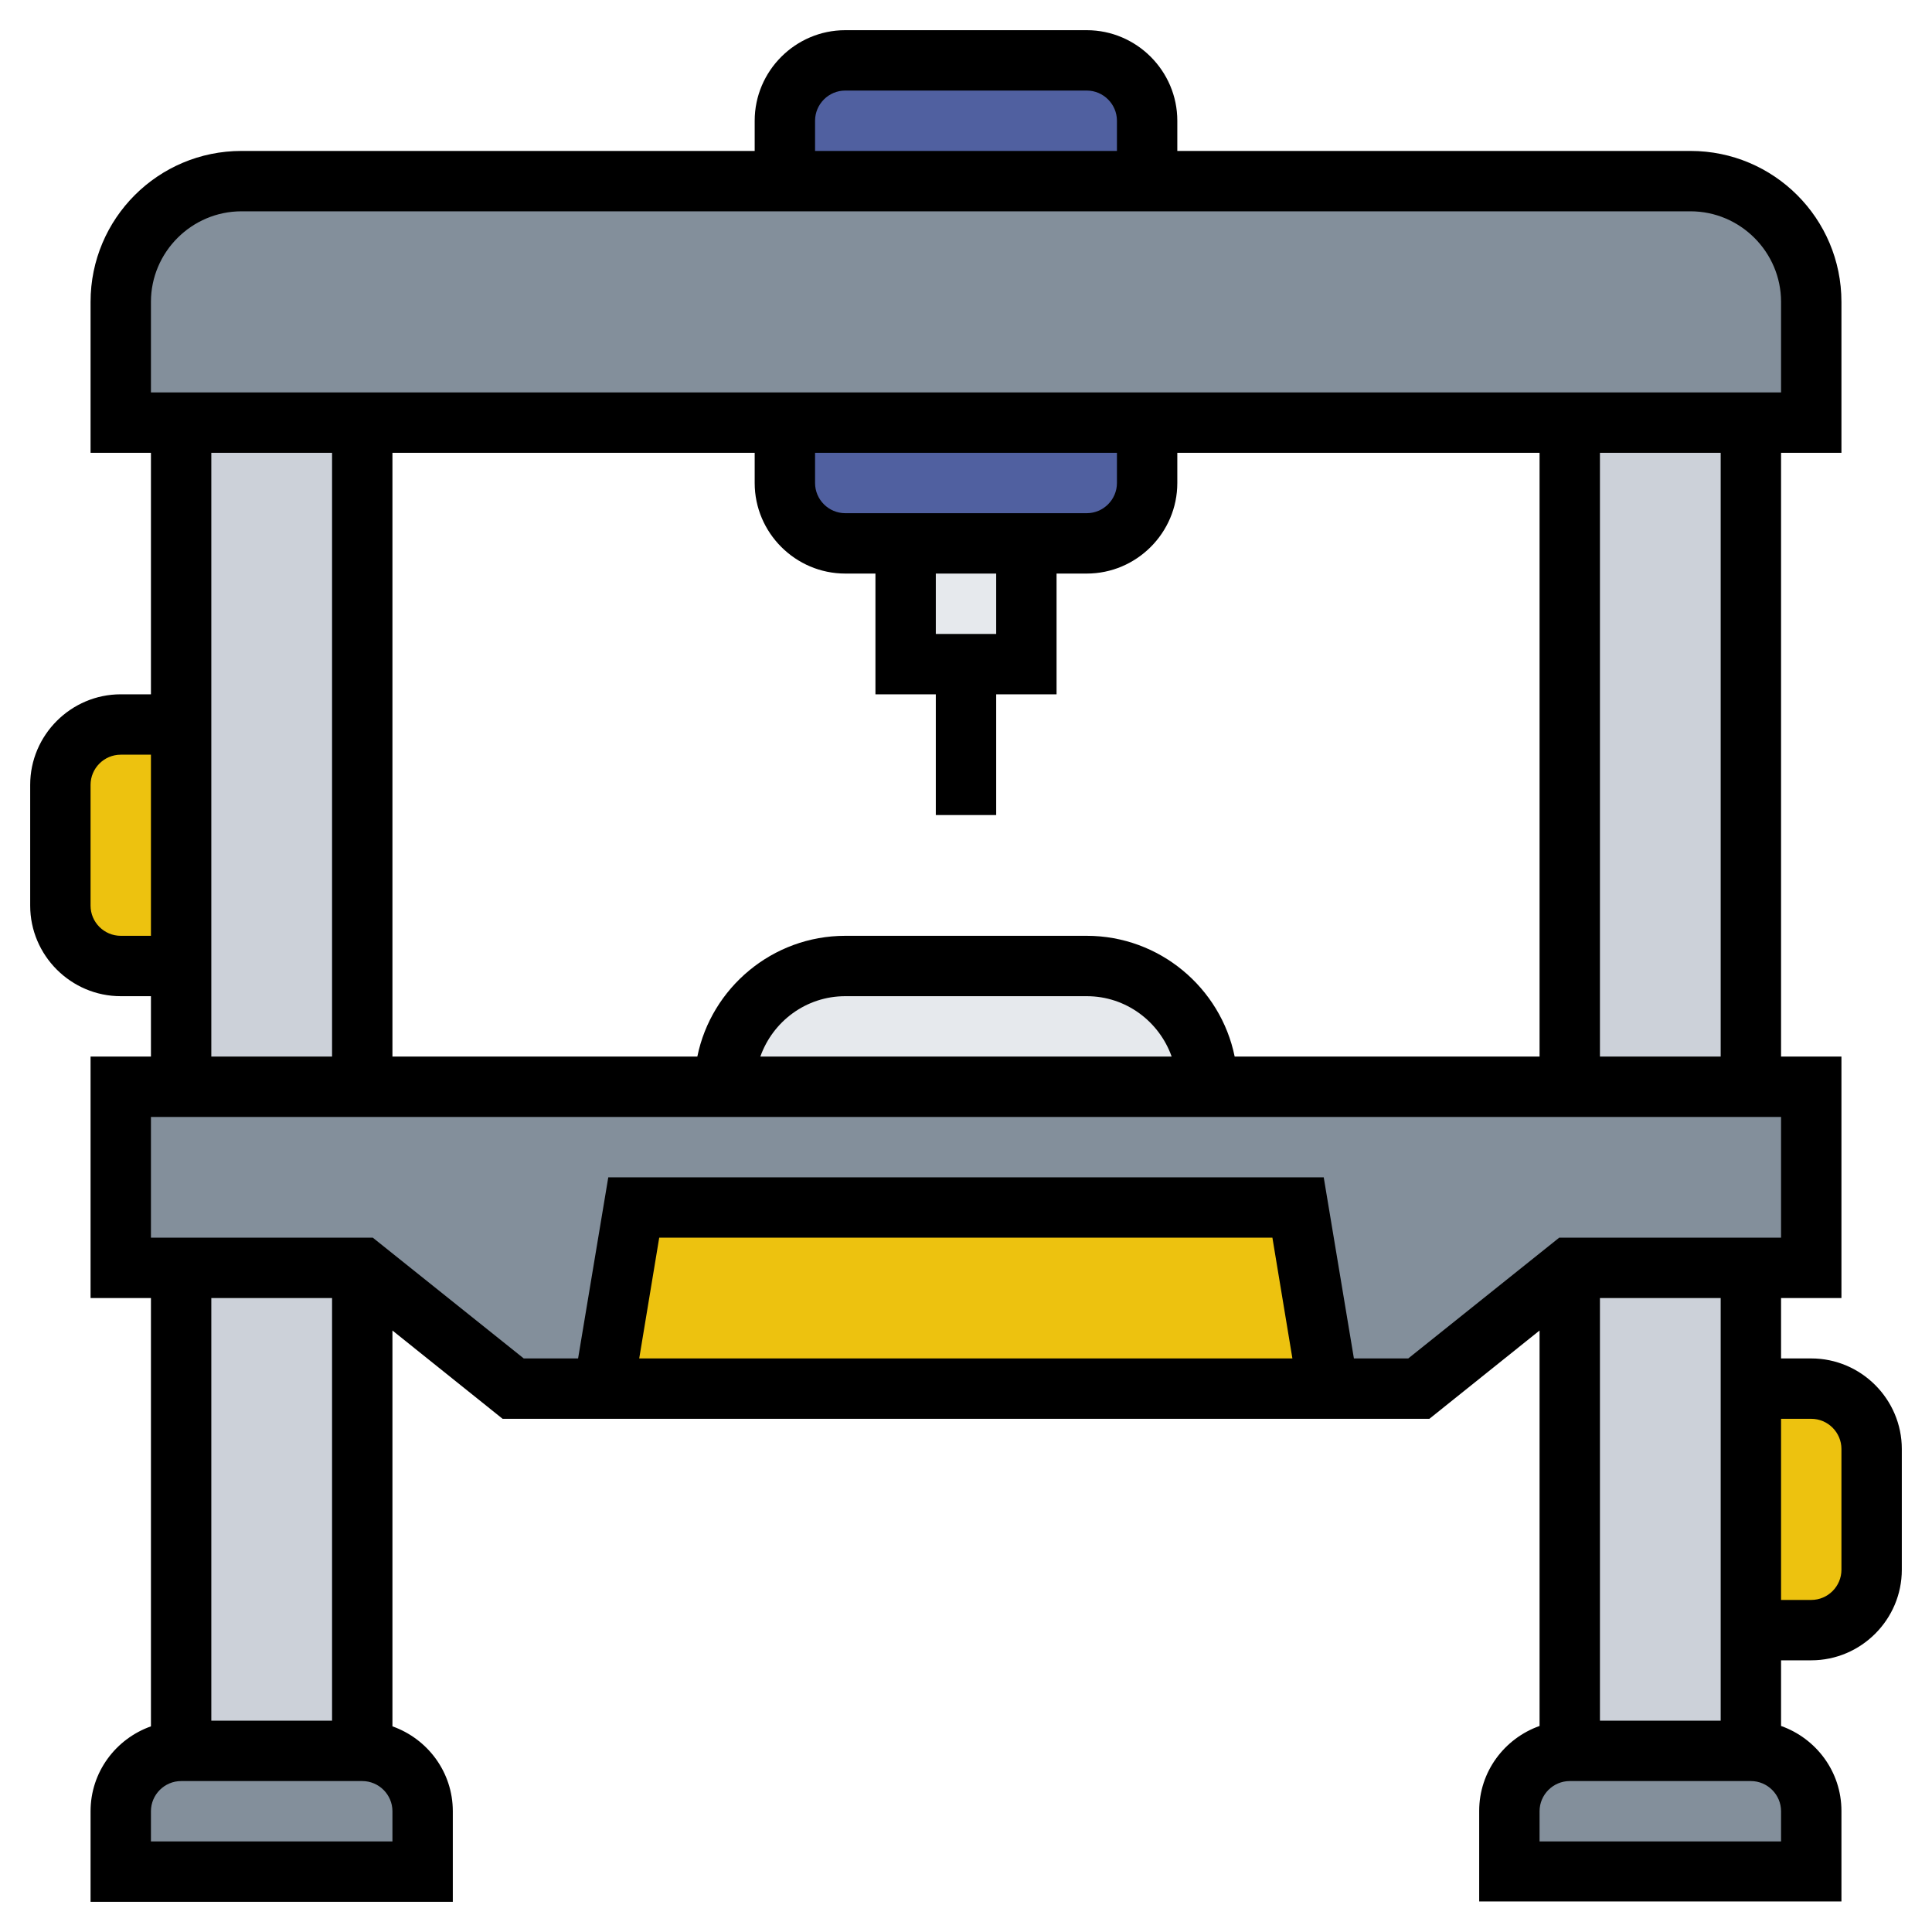 <?xml version="1.0" encoding="utf-8"?>
<!-- Generator: Adobe Illustrator 25.0.0, SVG Export Plug-In . SVG Version: 6.00 Build 0)  -->
<svg version="1.1" id="Layer_1_1_" xmlns="http://www.w3.org/2000/svg" xmlns:xlink="http://www.w3.org/1999/xlink" x="0px" y="0px"
	 viewBox="0 0 512 512" style="enable-background:new 0 0 512 512;" xml:space="preserve">
<style type="text/css">
	.st0{fill:#EDC20F;}
	.st1{fill:#838F9B;}
	.st2{fill:#CCD1D9;}
	.st3{fill:#E6E9ED;}
	.st4{fill:#5060A0;}
</style>
<path class="st0" d="M496,384v32c0,8.8-7.2,16-16,16h-16v-64h16C488.8,368,496,375.2,496,384z"/>
<path class="st0" d="M48,192v64H32c-8.8,0-16-7.2-16-16v-32c0-8.8,7.2-16,16-16H48z"/>
<path class="st1" d="M480,80v32h-16h-48H304h-96H96H48H32V80c0-17.7,14.3-32,32-32h144h96h144C465.7,48,480,62.3,480,80z"/>
<polygon class="st1" points="480,288 480,336 464,336 416,336 376,368 352,368 344,320 168,320 160,368 136,368 96,336 48,336 
	32,336 32,288 48,288 96,288 192,288 320,288 416,288 464,288 "/>
<polygon class="st0" points="344,320 352,368 160,368 168,320 "/>
<polygon class="st2" points="464,432 464,464 416,464 416,336 464,336 464,368 "/>
<rect x="416" y="112" class="st2" width="48" height="176"/>
<polygon class="st2" points="96,112 96,288 48,288 48,256 48,192 48,112 "/>
<rect x="48" y="336" class="st2" width="48" height="128"/>
<path class="st1" d="M480,480v16h-80v-16c0-8.8,7.2-16,16-16h48C472.8,464,480,471.2,480,480z"/>
<path class="st1" d="M112,480v16H32v-16c0-8.8,7.2-16,16-16h48C104.8,464,112,471.2,112,480z"/>
<path class="st3" d="M320,288H192c0-17.7,14.3-32,32-32h64C305.7,256,320,270.3,320,288z"/>
<path class="st4" d="M304,32v16h-96V32c0-8.8,7.2-16,16-16h64C296.8,16,304,23.2,304,32z"/>
<path class="st4" d="M304,112v16c0,8.8-7.2,16-16,16h-16h-32h-16c-8.8,0-16-7.2-16-16v-16H304z"/>
<polygon class="st3" points="272,144 272,176 256,176 240,176 240,144 "/>
<path d="M480,360h-8v-16h16v-64h-16V120h16V80c0-22.1-17.9-40-40-40H312v-8c0-13.2-10.8-24-24-24h-64c-13.2,0-24,10.8-24,24v8H64
	c-22.1,0-40,17.9-40,40v40h16v64h-8c-13.2,0-24,10.8-24,24v32c0,13.2,10.8,24,24,24h8v16H24v64h16v113.5c-9.3,3.3-16,12.1-16,22.5
	v24h96v-24c0-10.4-6.7-19.2-16-22.5V352.6l29.2,23.4h245.6l29.2-23.4v104.8c-9.3,3.3-16,12.1-16,22.5v24h96v-24
	c0-10.4-6.7-19.2-16-22.5V440h8c13.2,0,24-10.8,24-24v-32C504,370.8,493.2,360,480,360z M424,456V344h32v112H424z M456,280h-32V120
	h32V280z M327.2,280c-3.7-18.2-19.9-32-39.2-32h-64c-19.3,0-35.5,13.8-39.2,32H104V120h96v8c0,13.2,10.8,24,24,24h8v32h16v32h16v-32
	h16v-32h8c13.2,0,24-10.8,24-24v-8h96v160H327.2z M310.5,280H201.5c3.3-9.3,12.1-16,22.5-16h64C298.4,264,307.2,270.7,310.5,280z
	 M248,168v-16h16v16H248z M232,136h-8c-4.4,0-8-3.6-8-8v-8h80v8c0,4.4-3.6,8-8,8h-8H232z M216,32c0-4.4,3.6-8,8-8h64
	c4.4,0,8,3.6,8,8v8h-80V32z M40,80c0-13.2,10.8-24,24-24h384c13.2,0,24,10.8,24,24v24H40V80z M32,248c-4.4,0-8-3.6-8-8v-32
	c0-4.4,3.6-8,8-8h8v48H32z M56,120h32v160H56V120z M88,344v112H56V344H88z M104,488H40v-8c0-4.4,3.6-8,8-8h48c4.4,0,8,3.6,8,8V488z
	 M169.4,360l5.3-32h162.5l5.3,32H169.4z M373.2,360h-14.4l-8-48H161.2l-8,48h-14.4l-40-32H40v-32h432v32h-58.8L373.2,360z M472,488
	h-64v-8c0-4.4,3.6-8,8-8h48c4.4,0,8,3.6,8,8V488z M488,416c0,4.4-3.6,8-8,8h-8v-48h8c4.4,0,8,3.6,8,8V416z"/>
</svg>
